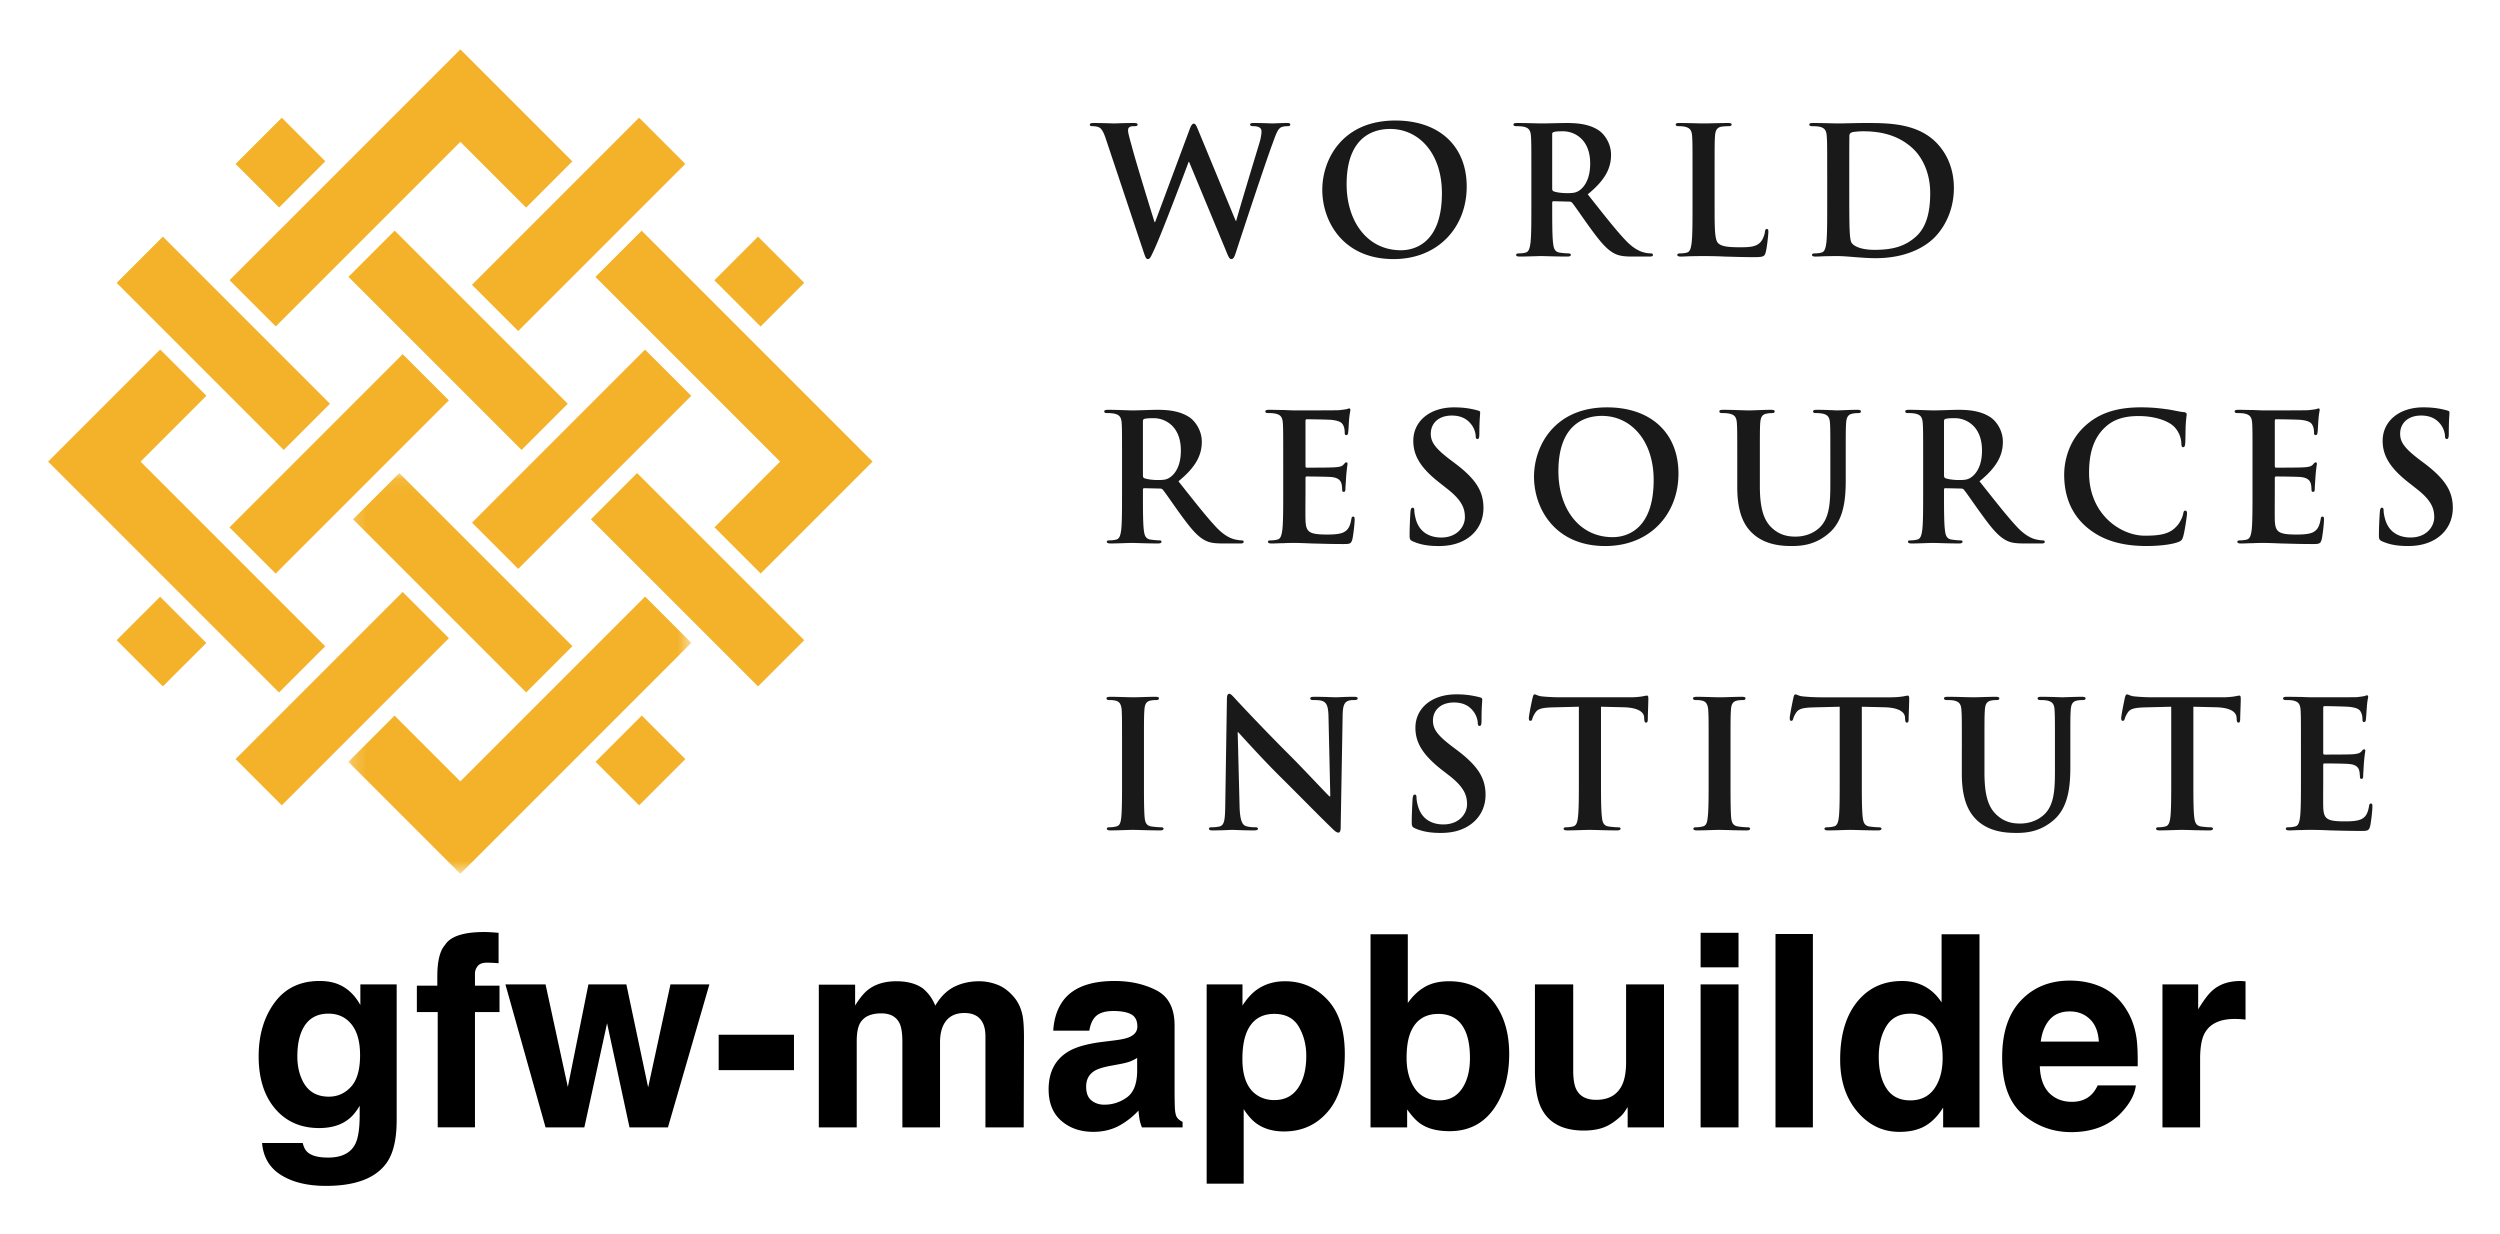 <svg xmlns="http://www.w3.org/2000/svg" role="img" xmlns:xlink="http://www.w3.org/1999/xlink" viewBox="-3.40 -3.40 176.67 87.17"><title>gfw-mapbuilder logo</title><defs><path id="a" d="M.21.077h24.238v28.298H.21z"/></defs><g fill="none" fill-rule="evenodd"><path fill="#F3B229" d="M16.513 4.92l-3.267 3.266 3.078 3.078 3.267-3.267-3.078-3.078m21.845 28.379l11.81 11.809 3.266-3.267-11.81-11.81-3.266 3.268M12.821 16.4l3.267 3.267L29.132 6.623l4.647 4.647 3.267-3.267L29.132.09 12.822 16.4m34.26.006l3.267 3.267 3.085-3.085-3.267-3.267-3.085 3.085M13.246 50.243l3.267 3.267L28.322 41.7l-3.267-3.267-11.809 11.809m16.709-16.708l3.267 3.267 12.227-12.228-3.267-3.266-12.227 12.227"/><path fill="#F3B229" d="M38.68 16.17l13.049 13.05-4.64 4.642 3.266 3.266 7.908-7.907-16.317-16.317-3.267 3.266M4.843 41.84l3.266 3.266 3.072-3.07-3.267-3.267-3.071 3.07m25.112-25.111l3.267 3.266L45.03 8.185l-3.267-3.267-11.81 11.81M0 29.221l16.317 16.317 3.267-3.267-13.05-13.05 4.654-4.654L7.92 21.3 0 29.221m21.224-13.057l12.234 12.233 3.266-3.266-12.233-12.234-3.267 3.267m17.461 34.268l3.079 3.078 3.267-3.267-3.079-3.078-3.267 3.267M4.843 16.59l11.808 11.807 3.267-3.266L8.11 13.323l-3.267 3.266"/><g transform="translate(21.007 29.954)"><mask id="b" fill="#fff"><use xlink:href="#a"/></mask><path fill="#F3B229" d="M.545 3.344l12.233 12.233 3.267-3.267L3.812.077.545 3.344" mask="url(#b)"/><path fill="#F3B229" d="M8.124 21.865l-4.647-4.648L.21 20.484l7.914 7.914 16.324-16.324-3.266-3.267L8.124 21.865" mask="url(#b)"/></g><path fill="#F3B229" d="M12.814 33.868l3.267 3.267 12.24-12.24-3.266-3.267-12.24 12.24"/><path fill="#1A1919" d="M74.779 6.51c-.144-.459-.285-.76-.462-.88-.135-.093-.386-.113-.495-.113-.128 0-.205-.013-.205-.115 0-.087.106-.109.275-.109.653 0 1.338.03 1.453.03.114 0 .663-.03 1.387-.03.17 0 .26.03.26.11 0 .101-.101.114-.225.114-.099 0-.223 0-.31.046-.113.052-.139.138-.139.273 0 .167.124.59.277 1.148.21.828 1.371 4.616 1.597 5.314h.036L80.65 5.79c.126-.354.21-.45.316-.45.136 0 .197.19.364.59l2.595 6.278h.036c.223-.836 1.225-4.134 1.666-5.594.08-.286.12-.548.12-.728 0-.196-.11-.369-.6-.369-.12 0-.208-.042-.208-.115 0-.087.094-.109.287-.109.66 0 1.184.03 1.296.03.086 0 .625-.03 1.037-.03.135 0 .224.022.224.098 0 .084-.057.126-.171.126-.127 0-.3.013-.439.06-.302.113-.434.61-.704 1.327-.568 1.572-1.88 5.543-2.493 7.417-.138.437-.2.588-.364.588-.128 0-.198-.15-.386-.617l-2.597-6.255H80.6c-.235.638-1.899 5.06-2.435 6.205-.24.516-.299.667-.448.667-.127 0-.175-.137-.288-.464L74.78 6.51m23.717 3.74c0-2.8-1.61-4.537-3.66-4.537-1.435 0-3.074.798-3.074 3.91 0 2.6 1.443 4.662 3.84 4.662.876 0 2.894-.424 2.894-4.035zm-8.454-.237c0-2.138 1.409-4.896 5.16-4.896 3.109 0 5.046 1.806 5.046 4.67 0 2.861-2.003 5.122-5.17 5.122-3.587 0-5.036-2.686-5.036-4.896zM106.29 9.9c0 .139.026.184.112.226.258.087.64.124.95.124.496 0 .66-.053.889-.211.373-.278.734-.855.734-1.882 0-1.769-1.168-2.279-1.912-2.279-.312 0-.536.008-.66.053-.087.023-.113.072-.113.171V9.9zm-1.472-.986c0-1.898 0-2.252-.025-2.648-.025-.43-.125-.627-.536-.716a3.197 3.197 0 0 0-.49-.033c-.137 0-.214-.03-.214-.115 0-.087.09-.109.273-.109.668 0 1.455.03 1.717.03.422 0 1.371-.03 1.757-.03.79 0 1.63.076 2.3.534.353.239.85.878.85 1.711 0 .926-.386 1.768-1.648 2.794 1.111 1.403 1.972 2.516 2.71 3.287.698.724 1.21.81 1.401.852.134.026.25.036.346.036.103 0 .152.044.152.104 0 .093-.086.121-.24.121h-1.184c-.701 0-1.014-.065-1.333-.235-.54-.289-1.018-.878-1.714-1.836-.5-.691-1.07-1.537-1.24-1.73-.057-.067-.134-.082-.221-.082l-1.088-.029c-.06 0-.1.03-.1.1v.18c0 1.16 0 2.145.062 2.671.038.36.109.64.49.685.187.03.457.051.607.051.101 0 .156.044.156.104 0 .086-.089.121-.254.121-.723 0-1.647-.035-1.833-.035-.238 0-1.025.035-1.526.035-.167 0-.25-.035-.25-.121 0-.06.05-.104.204-.104.184 0 .333-.021.445-.051.249-.046.313-.325.363-.685.063-.526.063-1.512.063-2.659V8.914zm12.95 2.198c0 1.595 0 2.458.262 2.683.212.19.54.279 1.51.279.663 0 1.151-.017 1.463-.354.155-.16.3-.514.323-.746.014-.114.036-.19.136-.19.093 0 .105.064.105.21 0 .142-.09 1.08-.189 1.436-.074.274-.14.342-.79.342-.896 0-1.544-.028-2.107-.04a28.096 28.096 0 0 0-1.526-.035c-.134 0-.416 0-.712.007-.286 0-.61.028-.857.028-.165 0-.255-.035-.255-.121 0-.06.056-.104.2-.104.19 0 .338-.021.451-.051.255-.046.313-.325.36-.685.065-.526.065-1.512.065-2.659V8.914c0-1.898 0-2.252-.025-2.648-.025-.43-.128-.627-.536-.716a2.309 2.309 0 0 0-.414-.033c-.138 0-.212-.03-.212-.115 0-.087.09-.109.273-.109.59 0 1.374.03 1.713.03.3 0 1.213-.03 1.698-.03.176 0 .266.022.266.11 0 .084-.077.114-.228.114a4.3 4.3 0 0 0-.487.033c-.338.065-.44.277-.462.716-.025.396-.025.75-.025 2.648v2.198m9.516-.825c0 1.32.009 2.283.026 2.524.011.31.04.808.14.949.16.235.647.496 1.632.496 1.276 0 2.126-.249 2.872-.898.806-.69 1.05-1.823 1.05-3.108 0-1.585-.662-2.614-1.195-3.126-1.153-1.099-2.576-1.246-3.55-1.246-.25 0-.712.034-.81.085-.112.052-.156.113-.156.248-.009.43-.009 1.516-.009 2.505v1.571zm-1.56-1.373c0-1.898 0-2.252-.028-2.648-.025-.43-.125-.627-.536-.716a3.142 3.142 0 0 0-.485-.033c-.142 0-.216-.03-.216-.115 0-.087.091-.109.275-.109.663 0 1.446.03 1.8.03.386 0 1.175-.03 1.925-.03 1.561 0 3.648 0 5.01 1.42.625.652 1.208 1.69 1.208 3.172 0 1.575-.659 2.776-1.36 3.489-.575.585-1.873 1.472-4.182 1.472-.45 0-.964-.038-1.437-.074-.477-.04-.917-.075-1.222-.075-.14 0-.416 0-.718.007-.286 0-.609.028-.862.028-.162 0-.244-.035-.244-.121 0-.06.05-.104.196-.104.188 0 .34-.021.45-.051.252-.046.314-.325.365-.685.062-.526.062-1.512.062-2.659V8.914zM77.368 30.17c0 .141.026.193.11.229.262.087.641.124.949.124.503 0 .665-.052.888-.212.378-.277.734-.848.734-1.873 0-1.775-1.17-2.286-1.906-2.286-.312 0-.54.012-.665.049-.084.027-.11.072-.11.174v3.796zm-1.476-.982c0-1.9 0-2.252-.022-2.65-.025-.422-.124-.624-.543-.71a2.446 2.446 0 0 0-.481-.036c-.135 0-.211-.026-.211-.119 0-.085.083-.113.276-.113.657 0 1.444.043 1.708.043.421 0 1.369-.043 1.762-.043.782 0 1.624.082 2.298.545.347.237.85.873.85 1.71 0 .92-.392 1.772-1.651 2.797 1.111 1.398 1.973 2.51 2.71 3.286.698.722 1.21.812 1.397.846.141.025.25.043.352.043.095 0 .15.03.15.095 0 .102-.088.124-.237.124h-1.188c-.704 0-1.01-.06-1.338-.237-.536-.288-1.01-.871-1.71-1.835-.499-.684-1.071-1.536-1.235-1.72-.062-.08-.141-.09-.23-.09l-1.08-.024c-.063 0-.1.025-.1.098v.178c0 1.159 0 2.143.061 2.67.04.36.113.637.487.687.188.026.464.054.61.054.102 0 .153.03.153.095 0 .085-.09.124-.253.124-.723 0-1.646-.039-1.832-.039-.24 0-1.027.039-1.523.039-.16 0-.255-.039-.255-.124 0-.064.053-.095.202-.095.188 0 .34-.028.454-.054.248-.05.311-.327.361-.687.058-.527.058-1.511.058-2.663v-2.195zm11.39 0c0-1.9 0-2.252-.023-2.65-.024-.422-.126-.624-.538-.71a2.556 2.556 0 0 0-.484-.036c-.14 0-.218-.026-.218-.119 0-.085.09-.113.277-.113.337 0 .702.015 1.015.015.32.013.61.028.784.028.401 0 2.884 0 3.124-.015.233-.028.434-.05.535-.073.062-.011.14-.052.198-.052.061 0 .076.052.076.112 0 .089-.058.24-.102.815-.008.123-.033.678-.059.82-.011.065-.04.138-.127.138s-.111-.06-.111-.171c0-.088-.01-.303-.072-.45-.091-.225-.214-.377-.84-.454-.212-.025-1.525-.045-1.773-.045-.064 0-.087.033-.087.122v3.163c0 .086.014.135.087.135.274 0 1.713 0 1.998-.026.303-.023.488-.06.597-.186.09-.1.139-.163.201-.163.053 0 .087.025.087.102 0 .074-.046.273-.098.91-.01.248-.051.75-.051.84 0 .097 0 .233-.113.233-.088 0-.113-.048-.113-.11-.007-.123-.007-.285-.047-.452-.062-.247-.234-.433-.7-.485-.237-.025-1.476-.04-1.772-.04-.062 0-.076.052-.076.128v.984c0 .425-.014 1.578 0 1.94.023.855.222 1.05 1.495 1.05.327 0 .852 0 1.178-.148.326-.156.475-.412.565-.928.023-.143.045-.19.135-.19.1 0 .1.103.1.227 0 .288-.1 1.138-.164 1.386-.091.325-.196.325-.672.325-.938 0-1.622-.029-2.163-.039-.536-.022-.926-.039-1.3-.039-.137 0-.411 0-.712.017-.287 0-.61.022-.861.022-.162 0-.255-.039-.255-.124 0-.064.057-.095.2-.095.19 0 .343-.028.456-.054.25-.05.309-.327.361-.687.062-.527.062-1.511.062-2.663v-2.195m9.171 5.672c-.205-.091-.24-.15-.24-.426 0-.69.046-1.437.058-1.635.014-.19.054-.322.152-.322.114 0 .125.11.125.21 0 .158.052.42.113.637.273.923 1.013 1.26 1.79 1.26 1.118 0 1.67-.766 1.67-1.43 0-.61-.191-1.18-1.224-1.993l-.574-.452c-1.374-1.072-1.849-1.95-1.849-2.958 0-1.376 1.15-2.365 2.888-2.365.808 0 1.334.129 1.66.217.113.028.177.06.177.149 0 .162-.056.52-.056 1.498 0 .277-.039.375-.135.375-.09 0-.126-.075-.126-.222 0-.115-.058-.504-.322-.827-.19-.234-.55-.611-1.366-.611-.923 0-1.483.537-1.483 1.285 0 .577.291 1.009 1.327 1.802l.345.26c1.516 1.136 2.049 1.998 2.049 3.187 0 .72-.273 1.588-1.17 2.171-.623.397-1.323.516-1.99.516-.722 0-1.283-.09-1.819-.326m17.007-4.337c0-2.796-1.61-4.535-3.655-4.535-1.44 0-3.077.802-3.077 3.911 0 2.6 1.44 4.659 3.835 4.659.878 0 2.897-.427 2.897-4.035zm-8.456-.237c0-2.134 1.41-4.9 5.16-4.9 3.106 0 5.049 1.816 5.049 4.678 0 2.86-2.003 5.122-5.174 5.122-3.584 0-5.035-2.687-5.035-4.9zm14.363-1.098c0-1.9 0-2.252-.024-2.65-.026-.422-.126-.624-.54-.71a2.543 2.543 0 0 0-.488-.036c-.139 0-.211-.026-.211-.119 0-.085.086-.113.276-.113.66 0 1.447.043 1.823.043.297 0 1.09-.043 1.534-.043.19 0 .277.028.277.113 0 .093-.076.12-.2.12-.138 0-.215.01-.364.035-.34.059-.432.277-.462.71-.022.398-.022.75-.022 2.65v1.748c0 1.808.36 2.573.972 3.075.562.461 1.14.51 1.56.51.551 0 1.228-.174 1.727-.675.686-.692.722-1.812.722-3.099v-1.559c0-1.9 0-2.252-.021-2.65-.026-.422-.128-.624-.538-.71a2.385 2.385 0 0 0-.454-.036c-.135 0-.208-.026-.208-.119 0-.085.083-.113.264-.113.631 0 1.416.043 1.416.043.17 0 .952-.043 1.44-.043.179 0 .26.028.26.113 0 .093-.07.12-.224.12-.135 0-.214.01-.356.035-.34.059-.445.277-.468.71-.024.398-.024.75-.024 2.65v1.335c0 1.388-.135 2.857-1.188 3.757-.885.765-1.783.906-2.6.906-.655 0-1.859-.042-2.768-.868-.64-.574-1.11-1.497-1.11-3.306v-1.824m14.612.982c0 .141.023.193.111.229.263.087.637.124.95.124.5 0 .66-.052.886-.212.376-.277.737-.848.737-1.873 0-1.775-1.174-2.286-1.91-2.286-.314 0-.535.012-.663.049-.088.027-.112.072-.112.174v3.796zm-1.475-.982c0-1.9 0-2.252-.026-2.65-.026-.422-.123-.624-.536-.71a2.567 2.567 0 0 0-.487-.036c-.135 0-.216-.026-.216-.119 0-.085.087-.113.28-.113.656 0 1.447.043 1.708.043.429 0 1.375-.043 1.763-.043.786 0 1.626.082 2.295.545.354.237.853.873.853 1.71 0 .92-.386 1.772-1.652 2.797 1.113 1.398 1.974 2.51 2.71 3.286.699.722 1.214.812 1.4.846.138.025.252.043.35.043.101 0 .15.03.15.095 0 .102-.085.124-.24.124h-1.183c-.696 0-1.014-.06-1.334-.237-.54-.288-1.017-.871-1.713-1.835-.502-.684-1.075-1.536-1.238-1.72-.063-.08-.14-.09-.224-.09l-1.082-.024c-.065 0-.104.025-.104.098v.178c0 1.159 0 2.143.064 2.67.04.36.109.637.488.687.184.026.46.054.609.054.1 0 .148.03.148.095 0 .085-.087.124-.247.124-.725 0-1.65-.039-1.836-.039-.238 0-1.029.039-1.523.039-.162 0-.249-.039-.249-.124 0-.064.045-.095.197-.095.19 0 .339-.028.45-.054.25-.05.311-.327.363-.687.062-.527.062-1.511.062-2.663v-2.195zm11.514 4.63c-1.228-1.074-1.548-2.471-1.548-3.682 0-.846.262-2.322 1.464-3.423.893-.826 2.081-1.327 3.944-1.327.773 0 1.237.054 1.81.129.476.06.876.178 1.251.21.134.014.188.077.188.154 0 .1-.038.244-.063.682-.026.417-.016 1.103-.04 1.35-.012.188-.037.29-.15.29-.098 0-.122-.102-.122-.277a1.804 1.804 0 0 0-.488-1.146c-.411-.436-1.384-.777-2.535-.777-1.087 0-1.801.272-2.348.777-.913.833-1.152 2.019-1.152 3.231 0 2.973 2.264 4.447 3.936 4.447 1.11 0 1.785-.12 2.282-.7.216-.237.38-.602.427-.822.037-.203.065-.248.164-.248.089 0 .113.085.113.187 0 .147-.15 1.236-.277 1.66-.066.21-.112.277-.32.363-.504.2-1.454.29-2.253.29-1.71 0-3.146-.376-4.283-1.368m11.761-4.63c0-1.9 0-2.252-.021-2.65-.025-.422-.128-.624-.538-.71-.1-.026-.31-.036-.487-.036-.137 0-.215-.026-.215-.119 0-.085.089-.113.27-.113.347 0 .704.015 1.018.015.33.013.616.028.789.028.399 0 2.883 0 3.123-.015.235-.028.435-.05.535-.073.065-.011.144-.052.196-.052.069 0 .076.052.076.112 0 .089-.062.24-.095.815-.013.123-.033.678-.062.82-.013.065-.04.138-.123.138-.092 0-.117-.06-.117-.171 0-.088-.01-.303-.077-.45-.085-.225-.21-.377-.834-.454-.211-.025-1.526-.045-1.772-.045-.065 0-.09.033-.09.122v3.163c0 .086.018.135.09.135.27 0 1.714 0 1.998-.026.3-.023.484-.06.598-.186.087-.1.139-.163.204-.163.044 0 .084.025.084.102 0 .074-.051.273-.099.91-.016.248-.05.75-.05.84 0 .097 0 .233-.115.233-.085 0-.112-.048-.112-.11-.009-.123-.009-.285-.047-.452-.066-.247-.24-.433-.704-.485-.236-.025-1.473-.04-1.767-.04-.062 0-.08.052-.08.128v.984c0 .425-.01 1.578 0 1.94.025.855.23 1.05 1.5 1.05.325 0 .849 0 1.175-.148.325-.156.474-.412.565-.928.017-.143.047-.19.135-.19.1 0 .1.103.1.227 0 .288-.1 1.138-.162 1.386-.088.325-.205.325-.675.325-.934 0-1.622-.029-2.16-.039-.541-.022-.928-.039-1.295-.039-.142 0-.418 0-.715.017-.292 0-.615.022-.865.022-.17 0-.25-.039-.25-.124 0-.064.052-.095.201-.095a1.9 1.9 0 0 0 .449-.054c.25-.05.313-.327.363-.687.058-.527.058-1.511.058-2.663v-2.195m9.171 5.672c-.196-.091-.238-.15-.238-.426 0-.69.049-1.437.064-1.635.014-.19.046-.322.145-.322.117 0 .124.11.124.21 0 .158.049.42.117.637.272.923 1.013 1.26 1.786 1.26 1.12 0 1.673-.766 1.673-1.43 0-.61-.187-1.18-1.225-1.993l-.574-.452c-1.374-1.072-1.846-1.95-1.846-2.958 0-1.376 1.148-2.365 2.883-2.365.813 0 1.341.129 1.662.217.113.028.176.06.176.149 0 .162-.048.52-.048 1.498 0 .277-.04.375-.142.375-.085 0-.126-.075-.126-.222 0-.115-.06-.504-.32-.827-.19-.234-.553-.611-1.367-.611-.921 0-1.482.537-1.482 1.285 0 .577.289 1.009 1.326 1.802l.346.26c1.513 1.136 2.05 1.998 2.05 3.187 0 .72-.278 1.588-1.175 2.171-.627.397-1.326.516-1.986.516-.725 0-1.287-.09-1.823-.326M75.892 49.463c0-1.896 0-2.245-.022-2.648-.025-.426-.15-.636-.427-.699a1.692 1.692 0 0 0-.452-.044c-.121 0-.196-.03-.196-.135 0-.069.101-.096.295-.096.478 0 1.265.035 1.626.035.313 0 1.051-.035 1.527-.035.16 0 .258.027.258.096 0 .106-.074.135-.2.135-.12 0-.222.005-.376.032-.334.062-.433.274-.455.711-.029.403-.029.752-.029 2.648v2.197c0 1.213 0 2.2.051 2.74.04.336.126.558.496.606.178.027.452.055.641.055.137 0 .197.037.197.1 0 .085-.097.122-.237.122-.822 0-1.61-.037-1.948-.037-.286 0-1.073.037-1.57.037-.16 0-.254-.037-.254-.122 0-.063.053-.1.202-.1.188 0 .34-.028.454-.055.248-.048.32-.255.361-.62.058-.526.058-1.513.058-2.726v-2.197m8.306 4.125c.026.973.187 1.298.438 1.385.212.073.449.088.649.088.14 0 .211.024.211.1 0 .097-.11.122-.284.122-.813 0-1.318-.037-1.551-.037-.111 0-.697.037-1.35.037-.159 0-.274-.01-.274-.122 0-.076.073-.1.197-.1.164 0 .39-.015.565-.061.328-.101.374-.468.387-1.55l.116-7.398c0-.25.033-.424.16-.424.135 0 .248.163.463.386.146.165 2.05 2.2 3.871 4.012.851.85 2.534 2.65 2.744 2.847h.069l-.127-5.61c-.014-.764-.13-.997-.426-1.124-.184-.067-.488-.067-.66-.067-.15 0-.204-.042-.204-.12 0-.101.142-.111.329-.111.65 0 1.25.035 1.511.035.139 0 .611-.035 1.222-.035.163 0 .29.01.29.112 0 .077-.076.119-.229.119-.123 0-.22 0-.374.032-.35.103-.447.362-.46 1.062l-.138 7.88c0 .274-.051.393-.164.393-.136 0-.287-.144-.423-.278-.785-.752-2.386-2.387-3.685-3.674-1.363-1.351-2.749-2.91-2.974-3.147h-.033l.134 5.248m12.402 1.55c-.201-.092-.235-.154-.235-.427 0-.686.048-1.436.058-1.638.015-.184.051-.323.15-.323.113 0 .128.112.128.215 0 .156.049.42.113.63.273.926 1.01 1.266 1.786 1.266 1.119 0 1.673-.762 1.673-1.425 0-.61-.19-1.185-1.224-2l-.577-.447c-1.374-1.079-1.848-1.949-1.848-2.96 0-1.377 1.147-2.36 2.883-2.36a6.23 6.23 0 0 1 1.664.207c.113.03.175.061.175.154 0 .165-.049.524-.049 1.495 0 .276-.037.377-.138.377-.088 0-.128-.072-.128-.226 0-.109-.06-.497-.32-.819-.19-.242-.555-.614-1.363-.614-.924 0-1.484.537-1.484 1.282 0 .577.287 1.011 1.323 1.801l.349.262c1.51 1.135 2.045 2 2.045 3.186 0 .722-.277 1.586-1.174 2.17-.62.4-1.322.518-1.983.518-.725 0-1.29-.092-1.824-.324m11.576-8.595l-1.86.046c-.73.026-1.022.087-1.21.364a1.5 1.5 0 0 0-.217.435c-.022.102-.06.151-.134.151-.087 0-.114-.06-.114-.198 0-.199.235-1.335.268-1.436.036-.168.072-.235.142-.235.102 0 .23.121.535.144.366.037.84.062 1.251.062h4.951c.396 0 .671-.035.859-.062.188-.037.288-.058.34-.058.088 0 .098.072.098.258 0 .265-.038 1.128-.038 1.45-.011.129-.035.201-.112.201-.1 0-.127-.066-.141-.245l-.005-.143c-.028-.324-.365-.672-1.476-.697l-1.574-.037v5.117c0 1.15 0 2.136.066 2.673.032.353.108.625.482.673.175.027.45.055.636.055.138 0 .201.037.201.1 0 .085-.101.122-.237.122-.823 0-1.607-.037-1.957-.037-.292 0-1.082.037-1.578.037-.161 0-.253-.037-.253-.122 0-.063.055-.1.201-.1.194 0 .343-.028.452-.055.253-.048.324-.32.361-.68.063-.53.063-1.516.063-2.666v-5.117m9.17 2.92c0-1.896 0-2.245-.026-2.648-.025-.426-.153-.636-.424-.699-.137-.04-.3-.044-.455-.044-.123 0-.198-.03-.198-.135 0-.069.1-.096.296-.096.479 0 1.27.035 1.63.035.312 0 1.048-.035 1.523-.035.162 0 .26.027.26.096 0 .106-.075.135-.198.135-.123 0-.221.005-.373.032-.337.062-.442.274-.461.711-.027.403-.027.752-.027 2.648v2.197c0 1.213 0 2.2.046 2.74.042.336.127.558.506.606.17.027.447.055.638.055.135 0 .196.037.196.1 0 .085-.105.122-.24.122-.822 0-1.61-.037-1.948-.037-.283 0-1.073.037-1.574.037-.163 0-.25-.037-.25-.122 0-.063.051-.1.201-.1.188 0 .338-.028.447-.055.252-.048.325-.255.363-.62.068-.526.068-1.513.068-2.726v-2.197m9.262-2.92l-1.858.046c-.724.026-1.025.087-1.215.364-.124.19-.188.337-.208.435-.03.102-.066.151-.138.151-.092 0-.111-.06-.111-.198 0-.199.234-1.335.26-1.436.038-.168.073-.235.15-.235.1 0 .225.121.538.144.363.037.836.062 1.246.062h4.948c.4 0 .674-.035.867-.062.181-.037.284-.058.33-.058.089 0 .103.072.103.258 0 .265-.04 1.128-.04 1.45-.01.129-.036.201-.109.201-.103 0-.126-.066-.14-.245l-.009-.143c-.026-.324-.367-.672-1.473-.697l-1.578-.037v5.117c0 1.15 0 2.136.062 2.673.038.353.112.625.488.673.176.027.448.055.634.055.143 0 .206.037.206.1 0 .085-.102.122-.243.122-.82 0-1.61-.037-1.962-.037-.282 0-1.07.037-1.573.037-.162 0-.251-.037-.251-.122 0-.063.055-.1.202-.1.188 0 .338-.028.446-.055.255-.048.329-.32.37-.68.058-.53.058-1.516.058-2.666v-5.117m8.632 2.92c0-1.896 0-2.245-.028-2.648-.025-.426-.122-.62-.535-.711a2.453 2.453 0 0 0-.484-.032c-.136 0-.214-.03-.214-.12 0-.084.085-.111.275-.111.66 0 1.447.035 1.823.035.298 0 1.082-.035 1.536-.035.188 0 .275.027.275.112 0 .09-.076.119-.201.119-.134 0-.215.005-.364.032-.332.062-.437.274-.46.711-.025.403-.025.752-.025 2.648v1.748c0 1.813.363 2.577.974 3.074.561.466 1.136.513 1.563.513.547 0 1.217-.175 1.722-.675.688-.687.722-1.809.722-3.098v-1.562c0-1.896 0-2.245-.024-2.648-.019-.426-.12-.62-.535-.711a2.234 2.234 0 0 0-.445-.032c-.146 0-.223-.03-.223-.12 0-.084.092-.111.265-.111.643 0 1.427.035 1.438.035.153 0 .94-.035 1.429-.035.171 0 .259.027.259.112 0 .09-.074.119-.223.119-.14 0-.212.005-.364.032-.34.062-.438.274-.464.711-.025.403-.025.752-.025 2.648v1.334c0 1.389-.138 2.863-1.186 3.764-.884.76-1.784.9-2.599.9-.661 0-1.861-.037-2.77-.857-.637-.579-1.113-1.505-1.113-3.318v-1.823m14.798-2.92l-1.86.046c-.725.026-1.023.087-1.21.364-.124.19-.185.337-.215.435-.022.102-.062.151-.136.151-.086 0-.113-.06-.113-.198 0-.199.235-1.335.26-1.436.04-.168.08-.235.153-.235.099 0 .222.121.536.144.361.037.838.062 1.25.062h4.946c.402 0 .672-.035.864-.062.186-.037.285-.058.34-.058.083 0 .098.072.098.258 0 .265-.04 1.128-.04 1.45-.015.129-.037.201-.113.201-.099 0-.128-.066-.135-.245l-.011-.143c-.03-.324-.365-.672-1.472-.697l-1.578-.037v5.117c0 1.15 0 2.136.061 2.673.04.353.117.625.485.673.183.027.449.055.638.055.141 0 .203.037.203.1 0 .085-.103.122-.238.122-.83 0-1.613-.037-1.958-.037-.29 0-1.08.037-1.58.037-.16 0-.247-.037-.247-.122 0-.063.047-.1.2-.1.186 0 .336-.028.447-.055.253-.048.324-.32.367-.68.058-.53.058-1.516.058-2.666v-5.117m9.166 2.92c0-1.896 0-2.245-.022-2.648-.025-.426-.121-.62-.536-.711-.101-.027-.313-.032-.49-.032-.136 0-.213-.03-.213-.12 0-.084.088-.111.278-.111.338 0 .696.01 1.016.01.321.017.605.025.78.025.402 0 2.89 0 3.124-.008.237-.027.439-.054.54-.077.063-.014.134-.054.198-.054.062 0 .075.054.075.114 0 .086-.066.238-.098.812-.015.125-.041.678-.07.827-.007.065-.035.135-.12.135-.086 0-.113-.058-.113-.172 0-.088-.008-.298-.077-.45-.087-.223-.207-.377-.838-.45-.208-.026-1.516-.054-1.77-.054-.064 0-.089.044-.089.127v3.16c0 .092.015.138.089.138.275 0 1.714 0 1.999-.023.295-.023.481-.06.597-.186.09-.1.14-.163.202-.163.049 0 .085.023.085.097 0 .075-.05.275-.1.91-.014.252-.047.755-.047.84 0 .1 0 .243-.114.243-.087 0-.112-.054-.112-.117-.014-.127-.014-.288-.051-.45-.058-.25-.238-.44-.695-.482-.238-.034-1.482-.043-1.78-.043-.058 0-.073.05-.073.126v.984c0 .426-.01 1.575 0 1.936.025.865.23 1.048 1.497 1.048.327 0 .852 0 1.178-.148.325-.15.474-.41.562-.926.022-.134.046-.186.139-.186.099 0 .099.1.099.226 0 .289-.1 1.141-.164 1.39-.09.32-.202.32-.676.32-.937 0-1.625-.025-2.158-.037a26.578 26.578 0 0 0-1.301-.037c-.138 0-.412 0-.714.012-.285 0-.612.025-.86.025-.16 0-.247-.037-.247-.122 0-.063.046-.1.2-.1.185 0 .338-.028.448-.055.251-.048.315-.32.36-.68.062-.53.062-1.516.062-2.666v-2.197"/></g><path d="M21.405 73.4c-.427.467-.949.699-1.566.699-.928 0-1.569-.425-1.928-1.279-.198-.456-.298-.978-.298-1.566 0-.68.092-1.25.28-1.714.351-.873.991-1.308 1.917-1.308.68 0 1.224.251 1.627.752.406.501.609 1.229.609 2.189 0 1.018-.214 1.761-.641 2.228zm-.899-7.244c-.377-.156-.82-.232-1.326-.232-1.371 0-2.431.512-3.18 1.535-.746 1.02-1.121 2.284-1.121 3.787 0 1.556.388 2.79 1.163 3.702.775.912 1.814 1.369 3.112 1.369.839 0 1.521-.2 2.049-.604.29-.216.562-.541.815-.973v.649c0 .965-.105 1.651-.314 2.059-.322.635-.96.955-1.912.955-.672 0-1.152-.121-1.437-.361-.166-.137-.287-.359-.361-.667h-2.874c.087 1.007.538 1.764 1.355 2.27.815.506 1.87.759 3.162.759 2.136 0 3.584-.57 4.338-1.706.438-.662.657-1.643.657-2.948v-9.585h-2.566v1.456c-.396-.709-.915-1.2-1.558-1.463zm-.483-.261zm11.254-3.415c-.134-.011-.287-.016-.454-.016-1.466 0-2.389.303-2.771.91-.367.409-.548 1.152-.548 2.233v.649h-1.445v1.864h1.474v8.148h2.632v-8.148h1.735v-1.864h-1.735v-.852c0-.198.066-.38.2-.543.132-.164.374-.24.723-.232.351.011.599.024.746.042v-2.152c-.235-.018-.419-.032-.556-.04zm6.906 3.684l-1.456 7.249-1.574-7.249h-2.837l2.837 10.105h2.742l1.606-7.36 1.585 7.36h2.716l2.93-10.105H43.98l-1.577 7.278-1.54-7.278zm9.205 3.56v2.502h5.321v-2.502zm19.729-3.523c-.432-.171-.873-.258-1.318-.258-.667 0-1.271.137-1.817.417-.512.277-.941.715-1.287 1.308-.198-.496-.49-.899-.873-1.216-.475-.34-1.1-.509-1.872-.509-.815 0-1.479.198-1.994.593-.29.222-.599.596-.926 1.121v-1.474H54.464v10.086h2.679v-6.081c0-.551.071-.965.214-1.242.258-.488.765-.733 1.519-.733.649 0 1.086.245 1.308.733.124.272.185.707.185 1.308v6.015h2.661V70.254c0-.454.071-.839.214-1.16.28-.606.783-.907 1.511-.907.63 0 1.063.235 1.297.704.124.245.187.562.187.944v6.434h2.705l.018-6.368c0-.657-.032-1.152-.092-1.492-.098-.514-.29-.947-.575-1.297-.353-.432-.744-.736-1.176-.91zm9.844 5.155v.984c-.018.883-.266 1.492-.746 1.825-.477.335-1.002.501-1.572.501-.359 0-.662-.1-.912-.301-.251-.2-.374-.527-.374-.978 0-.506.203-.881.612-1.123.24-.142.638-.261 1.195-.361l.593-.111c.298-.055.53-.116.701-.179.169-.066.338-.15.504-.256zm-1.603-1.234l-.899.111c-1.02.132-1.793.348-2.318.651-.957.556-1.437 1.456-1.437 2.698 0 .957.298 1.698.894 2.22.599.522 1.353.783 2.268.783.717 0 1.361-.163 1.928-.493.477-.277.897-.614 1.26-1.01a7.659 7.659 0 0 0 .074.612c.032.179.087.372.169.575h2.874v-.39c-.174-.079-.303-.182-.39-.306-.087-.121-.14-.356-.158-.704-.013-.456-.018-.846-.018-1.168V69.068c0-1.218-.43-2.046-1.289-2.487-.857-.438-1.841-.657-2.948-.657-1.698 0-2.898.443-3.597 1.334-.438.57-.686 1.295-.741 2.178h2.55c.061-.39.185-.699.372-.926.258-.311.701-.464 1.324-.464.556 0 .978.079 1.266.235.287.158.432.446.432.86 0 .34-.19.588-.567.749-.208.095-.559.171-1.047.232zm.14-4.227zm12.881 3.254c.353.599.533 1.289.533 2.067 0 .947-.193 1.703-.58 2.27-.385.57-.947.854-1.682.854-.506 0-.947-.14-1.316-.417-.625-.477-.936-1.303-.936-2.476 0-.741.092-1.353.277-1.835.359-.91 1.018-1.363 1.975-1.363.796 0 1.374.301 1.73.899zm2.03-1.901c-.82-.87-1.819-1.305-3.001-1.305-.81 0-1.508.224-2.094.675-.322.253-.625.601-.91 1.039v-1.492h-2.531v14.081h2.616v-5.266c.277.427.562.752.852.976.533.401 1.2.601 2.004.601 1.26 0 2.291-.467 3.09-1.4.802-.933 1.2-2.289 1.2-4.069 0-1.688-.409-2.967-1.226-3.839zm11.716.132c-.749-.96-1.79-1.437-3.119-1.437-.736 0-1.34.153-1.817.464-.401.245-.77.604-1.102 1.073v-4.857h-2.634v13.646h2.587v-1.268c.353.493.68.839.984 1.036.506.335 1.176.501 2.012.501 1.329 0 2.363-.517 3.106-1.548.741-1.031 1.11-2.334 1.11-3.903 0-1.514-.374-2.75-1.126-3.707zm-2.21 6.155c-.377.551-.907.825-1.585.825-.786 0-1.369-.285-1.754-.854-.382-.567-.575-1.284-.575-2.149 0-.736.092-1.334.28-1.798.359-.873 1.015-1.308 1.975-1.308.944 0 1.593.446 1.946 1.334.185.472.277 1.065.277 1.78 0 .897-.187 1.619-.564 2.17zm7.861-7.37h-2.705v6.091c0 1.155.145 2.03.435 2.624.519 1.076 1.527 1.614 3.022 1.614.519 0 .97-.069 1.358-.206.385-.134.786-.388 1.2-.759.137-.119.253-.253.353-.409.098-.153.161-.248.185-.277v1.427h2.568v-10.105h-2.679v5.498c0 .649-.087 1.171-.261 1.566-.332.73-.949 1.094-1.854 1.094-.704 0-1.176-.256-1.419-.77-.134-.29-.203-.723-.203-1.297zm1.854-.269zm9.828-.936v-2.439h-2.679v2.439zm-2.679 1.205v10.105h2.679v-10.105zm7.934 10.105V62.605h-2.642v13.664zm7.937-9.941c-.477-.269-1.02-.403-1.632-.403-1.329 0-2.392.493-3.185 1.482-.794.989-1.192 2.347-1.192 4.071 0 1.495.403 2.719 1.21 3.676.807.955 1.801 1.432 2.98 1.432.717 0 1.318-.137 1.801-.409.48-.272.91-.707 1.287-1.308v1.4h2.568V62.623h-2.679v4.82c-.298-.475-.683-.846-1.158-1.115zm.649 7.199c-.39.554-.96.833-1.706.833-.749 0-1.305-.28-1.674-.839-.367-.559-.551-1.305-.551-2.239 0-.865.182-1.59.543-2.175.361-.583.928-.875 1.701-.875.506 0 .952.161 1.334.483.625.53.936 1.416.936 2.65 0 .886-.195 1.606-.583 2.162zm8.153-4.878c.335-.382.81-.575 1.421-.575.564 0 1.034.182 1.413.543.382.361.593.891.635 1.59h-4.106c.087-.657.298-1.173.635-1.558zm3.694-2.281c-.675-.314-1.432-.472-2.273-.472-1.413 0-2.566.467-3.452 1.4-.889.933-1.332 2.276-1.332 4.024 0 1.867.493 3.214 1.474 4.042.984.828 2.117 1.242 3.402 1.242 1.558 0 2.769-.493 3.636-1.474.554-.62.868-1.229.936-1.827h-2.698c-.142.298-.306.53-.493.696-.34.309-.781.464-1.324.464-.514 0-.952-.127-1.318-.382-.599-.406-.918-1.118-.955-2.131h6.917c.013-.873-.016-1.54-.084-2.004-.116-.791-.374-1.485-.77-2.086-.438-.678-.994-1.176-1.667-1.492zm-2.086-.472zm12.001.032c-.034-.003-.076-.003-.127-.003-.791 0-1.434.206-1.928.62-.303.248-.659.709-1.065 1.382v-1.761h-2.524v10.105h2.661v-4.828c0-.812.103-1.411.306-1.801.367-.691 1.078-1.036 2.141-1.036.082 0 .187.003.316.008.129.008.277.018.446.037v-2.705c-.119-.008-.195-.011-.227-.016z"/></svg>